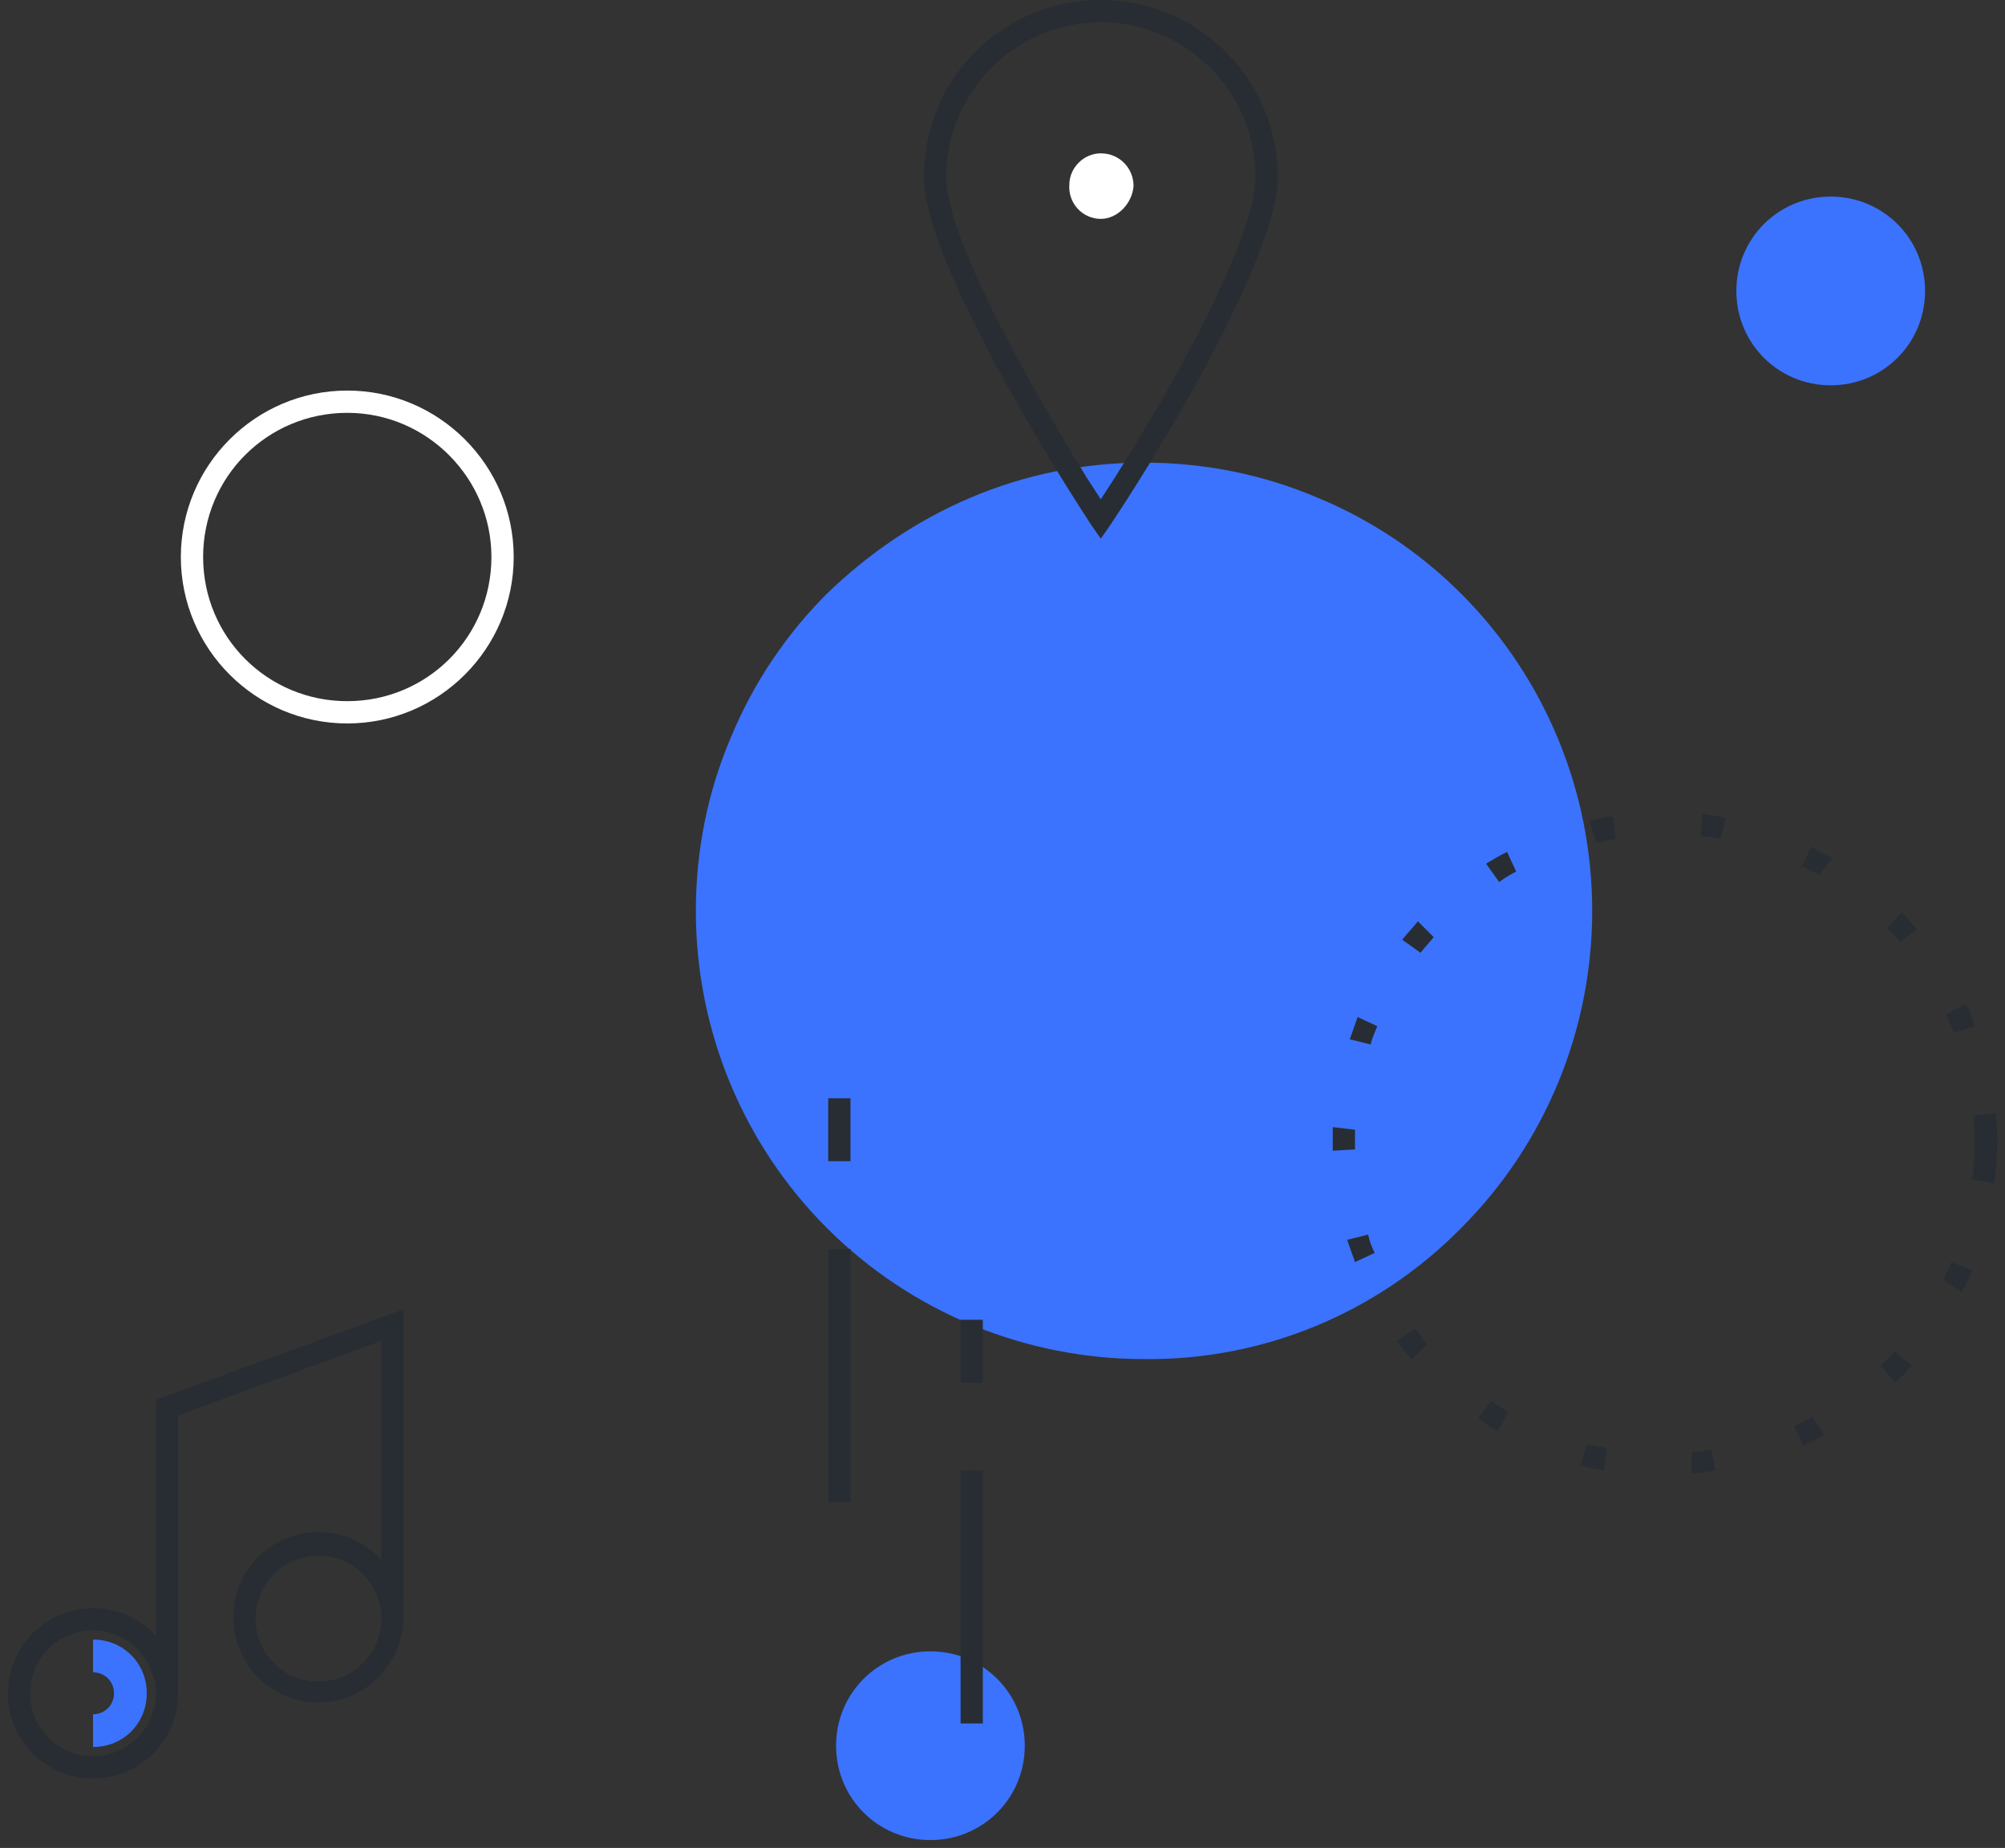 <?xml version="1.0" encoding="utf-8"?>
<!-- Generator: Adobe Illustrator 24.0.2, SVG Export Plug-In . SVG Version: 6.00 Build 0)  -->
<svg version="1.1" id="Capa_1" xmlns="http://www.w3.org/2000/svg" xmlns:xlink="http://www.w3.org/1999/xlink" x="0px" y="0px"
	 viewBox="0 0 153 141" style="enable-background:new 0 0 153 141;" xml:space="preserve">
<rect x="0" y="0" width="153" height="141" fill="#333333" stroke="none"/>
<style type="text/css">
	.st0{fill-rule:evenodd;clip-rule:evenodd;fill:#3B73FE;}
	.st1{fill-rule:evenodd;clip-rule:evenodd;fill:#282D33;}
	.st2{fill-rule:evenodd;clip-rule:evenodd;fill:#FFFFFF;}
</style>
<g>
	<path class="st0" d="M87.3,103.7c-9.1,0-17.8-3.6-24.2-10c-6.4-6.4-10-15.1-10-24.2c0-4.6,0.9-9.1,2.7-13.3
		c1.7-4.1,4.2-7.8,7.3-10.9C66.3,42.2,70,39.7,74,38c4.2-1.8,8.7-2.7,13.3-2.7c4.6,0,9.1,0.9,13.3,2.7c4.1,1.7,7.8,4.2,10.9,7.3
		c6.4,6.4,10,15.1,10,24.2c0,9.1-3.6,17.8-10,24.2C105.1,100.2,96.4,103.8,87.3,103.7z M71,140.4c-4,0-7.2-3.2-7.2-7.2
		s3.2-7.2,7.2-7.2s7.2,3.2,7.2,7.2S75,140.4,71,140.4"/>
	<path class="st1" d="M63.2,114.6h1.7V95.3h-1.7L63.2,114.6z M63.2,88.6h1.7v-4.8h-1.7L63.2,88.6z M73.3,131.5H75v-19.3h-1.7
		L73.3,131.5z M73.3,105.5H75v-4.8h-1.7L73.3,105.5z"/>
	<path class="st0" d="M139.7,29.4c-4,0-7.2-3.2-7.2-7.2s3.2-7.2,7.2-7.2c4,0,7.2,3.2,7.2,7.2S143.7,29.4,139.7,29.4"/>
	<path class="st1" d="M84,1.7c-6.5,0-11.8,5.3-11.8,11.8c0,5.5,9,20.1,10.7,22.9l1.1,1.7l1.1-1.7c2.7-4.3,5.3-8.8,7.1-12.5
		c2.4-4.9,3.6-8.3,3.6-10.4C95.8,7,90.5,1.7,84,1.7L84,1.7z M83.3,40.1c-4.7-7.2-12.8-20.9-12.8-26.6C70.5,6,76.5,0,84,0
		c7.4,0,13.5,6,13.5,13.5c0,5.7-8,19.4-12.8,26.6L84,41.1L83.3,40.1z"/>
	<path class="st2" d="M84,16.7c-1.4,0-2.5-1.2-2.4-2.6c0-1.3,1.1-2.4,2.4-2.4c1.4,0,2.5,1.1,2.5,2.5C86.4,15.5,85.3,16.7,84,16.7"/>
	<path class="st1" d="M131.3,64c-0.5-0.1-1-0.2-1.5-0.2l0.1-1.7c0.6,0.1,1.2,0.2,1.8,0.3L131.3,64z M121.3,62.6
		c0.6-0.1,1.2-0.3,1.8-0.3l0.2,1.7c-0.5,0.1-1,0.2-1.5,0.3L121.3,62.6z M138.8,66.8c-0.4-0.3-0.9-0.5-1.3-0.7l0.7-1.5
		c0.5,0.3,1.1,0.6,1.6,0.9L138.8,66.8z M113.4,65.9c0.5-0.3,1-0.6,1.6-0.9l0.7,1.5c-0.4,0.2-0.9,0.5-1.3,0.8L113.4,65.9z M145,71.9
		c-0.3-0.4-0.7-0.8-1-1.1l1.1-1.2c0.4,0.4,0.8,0.9,1.2,1.3L145,71.9z M107,71.7c0.4-0.5,0.8-0.9,1.2-1.4l1.2,1.2
		c-0.3,0.4-0.7,0.8-1,1.2L107,71.7z M149.1,78.8c-0.2-0.5-0.4-0.9-0.6-1.4l1.5-0.8c0.3,0.5,0.5,1.1,0.7,1.7L149.1,78.8z M103,79.3
		c0.2-0.6,0.4-1.1,0.6-1.7l1.5,0.7c-0.2,0.5-0.4,0.9-0.5,1.4L103,79.3z M101.7,87.8c0-0.6,0-1.2,0-1.8l1.7,0.2c0,0.5,0,1,0,1.5
		L101.7,87.8z M150.5,90c0.2-1.6,0.2-3.3,0.1-4.9l1.7-0.2c0.2,1.8,0.1,3.6-0.1,5.4L150.5,90z M103.4,96.3c-0.2-0.6-0.4-1.1-0.6-1.7
		l1.6-0.4c0.1,0.5,0.3,1,0.5,1.4L103.4,96.3z M148.3,97.7c0.2-0.5,0.4-0.9,0.6-1.4l1.6,0.6c-0.2,0.6-0.5,1.1-0.8,1.7L148.3,97.7z
		 M107.7,103.7c-0.4-0.5-0.8-0.9-1.1-1.4l1.4-0.9c0.3,0.4,0.6,0.8,0.9,1.2L107.7,103.7z M143.5,104.2c0.4-0.4,0.7-0.7,1.1-1.1
		l1.3,1.1c-0.4,0.4-0.8,0.9-1.3,1.3L143.5,104.2z M114.3,109.2c-0.5-0.3-1-0.6-1.5-1l1-1.3c0.4,0.3,0.9,0.6,1.3,0.8L114.3,109.2z
		 M136.9,108.8c0.5-0.2,0.9-0.4,1.4-0.7l0.9,1.4c-0.5,0.3-1.1,0.6-1.6,0.8L136.9,108.8z M122.4,112.2c-0.6-0.1-1.2-0.2-1.8-0.4
		l0.5-1.6c0.5,0.1,1,0.2,1.5,0.3L122.4,112.2z M129.1,110.8c0.5,0,1-0.1,1.5-0.2l0.3,1.6c-0.6,0.1-1.2,0.2-1.8,0.2L129.1,110.8z"/>
	<path class="st2" d="M26.5,31.5c-6.1,0-11,4.9-11,11s4.9,11,11,11s11-4.9,11-11C37.5,36.5,32.6,31.5,26.5,31.5 M26.5,55.2
		c-7,0-12.7-5.7-12.7-12.7s5.7-12.7,12.7-12.7s12.7,5.7,12.7,12.7S33.5,55.2,26.5,55.2"/>
	<path class="st0" d="M7.1,133.3v-2.5c0.9,0,1.6-0.7,1.6-1.6s-0.7-1.6-1.6-1.6v-2.5c2.3,0,4.1,1.8,4.1,4.1
		C11.2,131.5,9.4,133.3,7.1,133.3"/>
	<g>
		<path class="st1" d="M7.1,124.4c-2.6,0-4.8,2.1-4.8,4.8c0,2.6,2.1,4.8,4.8,4.8c2.6,0,4.8-2.1,4.8-4.8
			C11.9,126.6,9.7,124.4,7.1,124.4 M7.1,135.7c-3.6,0-6.5-2.9-6.5-6.5c0-3.6,2.9-6.5,6.5-6.5c3.6,0,6.5,2.9,6.5,6.5
			S10.7,135.7,7.1,135.7 M24.3,118.7c-2.6,0-4.8,2.1-4.8,4.8c0,2.6,2.1,4.8,4.8,4.8c2.6,0,4.8-2.1,4.8-4.8
			C29.1,120.8,26.9,118.7,24.3,118.7 M24.3,129.9c-3.6,0-6.5-2.9-6.5-6.5c0-3.6,2.9-6.5,6.5-6.5s6.5,2.9,6.5,6.5
			C30.7,127,27.9,129.9,24.3,129.9"/>
		<path class="st1" d="M11.9,128.6v-21.8l18.9-6.9v22.5h-1.7v-20.1l-15.5,5.7v20.7H11.9z"/>
	</g>
</g>
</svg>
